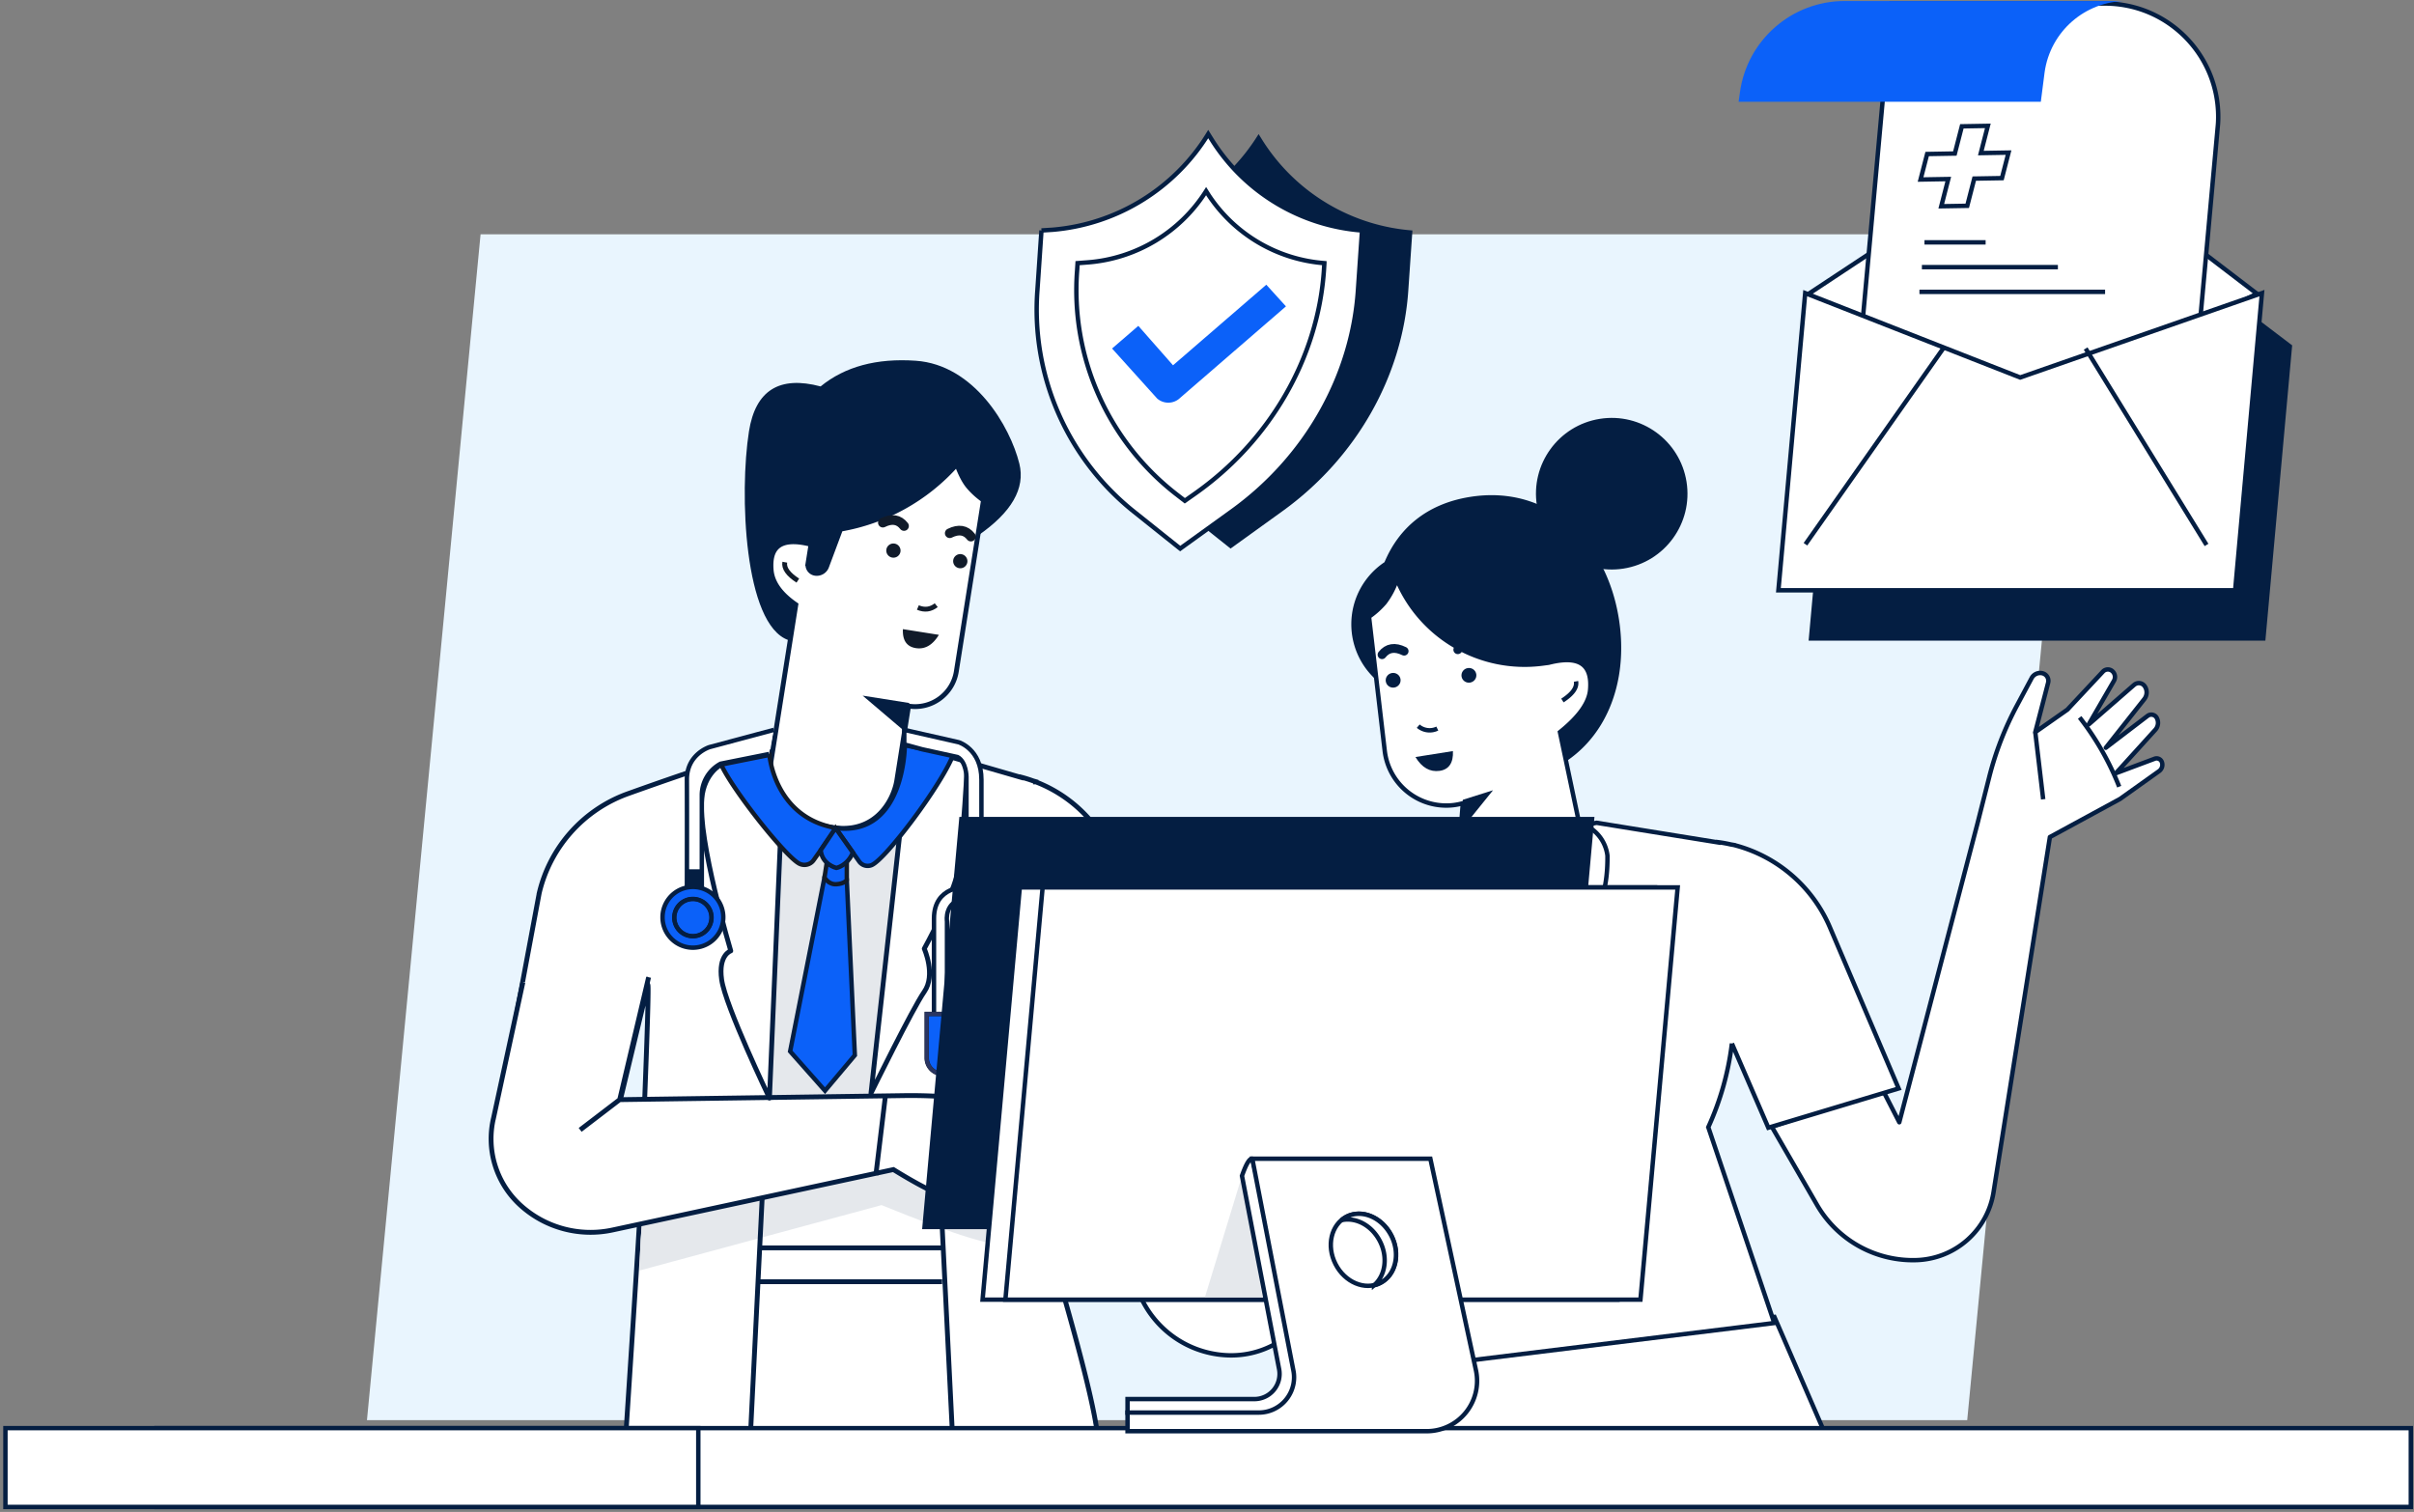<?xml version="1.0" encoding="utf-8"?>
<svg xmlns="http://www.w3.org/2000/svg" width="546" height="342">
  <rect width="100%" height="100%" fill="#808080" stroke="none"/>
  <g fill="none" fill-rule="evenodd">
    <path fill="#E9F5FE" d="M108.697 53h361.946l-25.697 268.235H83z"/>
    <path fill="#041E42" d="M246.95 52.132l-.91 13.443a58.443 58.443 0 0 0 21.702 50.058l10.583 8.453 11.734-8.453c16.668-12.008 27.194-30.486 28.482-50.058l.922-13.443a44.066 44.066 0 0 1-33.847-20.29l-.945-1.515a45.832 45.832 0 0 1-35.214 21.645l-2.506.16z"/>
    <path fill="#FFF" stroke="#041E42" d="M235.558 52.132l-.911 13.443a58.443 58.443 0 0 0 21.702 50.058l10.584 8.453 11.734-8.453c16.667-12.008 27.194-30.486 28.481-50.058l.923-13.443a44.066 44.066 0 0 1-33.847-20.29l-.946-1.515a45.832 45.832 0 0 1-35.213 21.645l-2.507.16z"/>
    <path fill="#FFF" stroke="#041E42" d="M243.727 59.525l-.103 1.63a58.42 58.42 0 0 0 22.398 50.604l1.959 1.516 2.165-1.516c17.088-11.973 27.945-30.759 29.3-50.605l.103-1.629A34.496 34.496 0 0 1 273.347 44.1l-.547-.866a34.85 34.85 0 0 1-26.67 16.109l-2.403.182z"/>
    <path fill="#0B61F9" d="M257.466 73.709l-5.936 5.126 10.174 11.29a3.84 3.84 0 0 0 5.229-.136L290.857 69.3l-4.443-4.899-21.099 18.228-7.85-8.92z"/>
    <g transform="translate(223.38 91.367)">
      <path fill="#FFF" stroke="#041E42" d="M91.72 217.789l-5.912 24.63a5.696 5.696 0 0 0 4.203 6.835 5.594 5.594 0 0 0 2.04.114l99.114-12.383-13.204-30.463-86.24 11.267z"/>
      <g stroke="#041E42">
        <path fill="#FFF" stroke-linejoin="round" d="M177.368 163.492l10.254 17.738a25.063 25.063 0 0 0 22.545 12.44 18.228 18.228 0 0 0 17.35-15.345l12.749-80.35 15.87-8.624 8.829-6.289a1.777 1.777 0 0 0 .638-2.016 1.265 1.265 0 0 0-1.618-.798l-8.795 3.293 8.909-9.82c.672-.734.809-1.811.342-2.69a1.401 1.401 0 0 0-1.903-.58l-.194.125-9.433 7.2 8.716-11.017a2.45 2.45 0 0 0 .09-2.893 1.606 1.606 0 0 0-2.278-.41l-.136.102-10.254 8.932 5.697-9.843a1.754 1.754 0 0 0-.365-2.21 1.527 1.527 0 0 0-2.108.102l-8.065 8.624-7.246 5.081 2.905-11.187a1.754 1.754 0 0 0-1.242-2.119 2.187 2.187 0 0 0-2.483 1.07l-3.315 6.198a71.157 71.157 0 0 0-6.278 16.189l-2.665 10.527-17.681 67.568-3.806-7.428-25.029 8.43z"/>
        <path d="M236.962 74.245l1.788 15.186M246.999 70.918a62.977 62.977 0 0 1 8.943 15.664"/>
      </g>
      <path fill="#FFF" stroke="#041E42" d="M54.25 172.982l-1.4 10.071-16.292-54.319-3.019-18.991a2.894 2.894 0 0 0-3.064-2.438 2.654 2.654 0 0 0-2.472 2.837l.831 11.768-13.431-16.45a2.278 2.278 0 0 0-2.769-.547 1.88 1.88 0 0 0-.763 2.506l5.024 9.706-9.114-9.888a1.96 1.96 0 0 0-2.404-.388 1.378 1.378 0 0 0-.535 1.869l.08.136 8.988 12.532-10.868-9.023a1.401 1.401 0 0 0-1.971.194 1.07 1.07 0 0 0-.217.365 3.007 3.007 0 0 0 .559 3.178l9.011 9.934-6.562-3.121a1.697 1.697 0 0 0-2.278.786c-.422.86-.14 1.9.66 2.426l19.105 12.532 11.689 58.432a22.568 22.568 0 0 0 21.315 18.114c10.211.368 19.135-6.836 20.928-16.895l4.466-25.064-25.496-.262z"/>
      <path fill="#FFF" stroke="#041E42" d="M83.94 159.118l-1.835 15.95c-9.868 1.999-20.037 1.999-29.905 0l3.77-34.941a32.913 32.913 0 0 1 17.625-25.713c17.468-8.803 27.437-13.36 29.905-13.671 2.468-.311 13.884-2.309 34.246-5.992l27.512 4.443v-.057c.957.125 1.891.296 2.826.512l.672.114a32.343 32.343 0 0 1 21.793 18.718l15.505 36.365-29.472 8.874-8.236-19.036a64.367 64.367 0 0 1-5.343 18.922l14.924 44.294-86.503 10.63 2.073-46.39c-3.653-1.808-5.931-3.525-6.835-5.15a22.466 22.466 0 0 1-2.723-7.872z"/>
      <path fill="#111B2A" d="M84.133 156.976c2.278 4.944 4.557 8.282 6.835 10.014 2.279 1.732 5.8 2.783 10.561 3.156l-1.937 46.617-8.635 1.971 2.802-46.993c-3.417-1.208-5.696-2.792-6.983-4.774-1.287-1.982-2.165-5.297-2.643-9.991z"/>
      <path fill="#FFF" stroke="#041E42" d="M109.937 97.075l20.506-2.518a8.75 8.75 0 0 1 9.752 7.621c.16 13.163-5.624 20.461-17.35 21.897-11.727 1.435-18.563-4.314-20.507-17.248a8.75 8.75 0 0 1 7.599-9.752z"/>
      <path fill="#041E42" d="M89.772 35.795a16.884 16.884 0 0 0-.501 27.74c4.17 14.446 14.457 24.198 30.042 21.726 17.726-2.803 26.282-18.9 23.468-36.638s-15.95-30.395-33.642-27.593c-9.843 1.561-16.166 7.11-19.367 14.765z"/>
      <ellipse cx="141.16" cy="20.31" fill="#041E42" fill-rule="nonzero" rx="17.134" ry="17.146" transform="rotate(-9.01 141.16 20.31)"/>
      <path fill="#FFF" stroke="#041E42" d="M86.263 48.133l3.555 30.326a14.013 14.013 0 0 0 15.55 12.293 14.81 14.81 0 0 0 2.12-.422c-.76 8.97-.916 14.924-.468 17.864.707 4.42 2.153 12.998 15.334 11.119 8.81-1.261 13.216-6.604 13.216-16.03l-6.118-29.039c4.352-3.486 6.63-6.717 6.835-9.695.342-4.454-1.241-8.088-9.398-6.003l-1.288.17c-14.056 1.87-27.612-5.947-33.038-19.048a17.977 17.977 0 0 1-2.745 5.252 18.832 18.832 0 0 1-3.555 3.213z"/>
      <path stroke="#041E42" d="M133.086 62.76c.25 1.402-.775 2.837-3.076 4.33M101.711 73.435a3.999 3.999 0 0 1-4.317-.546"/>
      <path fill="#041E42" d="M105.243 78.528l-8.476 1.344c1.47 2.427 3.292 3.418 5.434 3.133 2.142-.285 3.167-1.834 3.042-4.477z"/>
      <ellipse cx="108.859" cy="61.393" fill="#041E42" fill-rule="nonzero" rx="1.686" ry="1.663" transform="rotate(-9 108.859 61.393)"/>
      <path stroke="#041E42" stroke-linecap="round" stroke-width="2" d="M111.338 54.797c-2.111-1.032-3.775-.767-4.99.798"/>
      <ellipse cx="91.723" cy="62.511" fill="#041E42" fill-rule="nonzero" rx="1.686" ry="1.663" transform="rotate(-9 91.723 62.51)"/>
      <path stroke="#041E42" stroke-linecap="round" stroke-width="2" d="M94.204 55.925c-2.096-1.033-3.76-.767-4.99.798"/>
      <path fill="#041E42" d="M107.487 89.544l6.824-2.153-7.154 8.863z"/>
    </g>
    <path stroke="#041E42" stroke-width="1.093" d="M263.689 233.076l-3.72 17.984"/>
    <path fill="#FFF" d="M239.636 253.848l-11.001-34.36c-.577 2.296 1.505 19.878 6.244 52.748.817 5.662 16.224 54.953 12.924 59.626l-11.447-2.577h-95.115s3.369-51.133 3.598-56.593c1.366-32.591 1.936-49.218 1.711-49.878l-6.403 26.661c-9.666.749-16.885-1.3-26.238-4.373l8.05-43.063a31.591 31.591 0 0 1 19.828-22.418c17.717-6.337 27.758-9.505 30.123-9.505 2.365 0 13.491-.567 33.376-1.699l25.728 7.446.014-.058c.894.237 1.772.513 2.632.824l.627.182-.007.05a30.994 30.994 0 0 1 18.599 20.284l10.54 36.416"/>
    <path stroke="#041E42" stroke-width="1.093" d="M239.636 253.848l-11.001-34.36c-.577 2.296 1.505 19.878 6.244 52.748.817 5.662 16.484 53.469 13.183 58.142l-11.706-1.093h-95.115s3.369-51.133 3.598-56.593c1.366-32.591 1.936-49.218 1.711-49.878l-6.403 26.661c-9.666.749-16.885-1.3-26.238-4.373l8.05-43.063a31.591 31.591 0 0 1 19.828-22.418c17.717-6.337 27.758-9.505 30.123-9.505 2.365 0 13.491-.567 33.376-1.699l25.728 7.446.014-.058c.894.237 1.772.513 2.632.824l.627.182-.007.05a30.994 30.994 0 0 1 18.599 20.284l10.54 36.416"/>
    <path fill="#E5E8EC" d="M144.633 287.394l54.754-14.798c17.825 7.251 26.97 9.975 27.437 8.172.467-1.804-14.109-19.782-30.324-33.268l7-58-27-5-2 63-28.558 21.08-1.07 11.835-.24 6.979z"/>
    <path fill="#FFF" d="M118.282 222.143l-6.634 30.672a20.3 20.3 0 0 0 6.105 19.846 23.568 23.568 0 0 0 20.769 5.566l63.551-13.673c7.864 4.851 12.964 7.105 15.301 6.757 3.086-.459 6.237-3.751 9.45-9.875l10.285 6.34c.942.581 2.14.542 3.043-.098a1.556 1.556 0 0 0 .206-2.36c-7.358-7.445-12.962-12.4-16.813-14.867-2.801-1.794-8.909-2.673-18.324-2.634l-65.059.924 6.545-27.692"/>
    <path stroke="#041E42" stroke-width="1.093" d="M118.282 222.143l-6.634 30.672a20.3 20.3 0 0 0 6.105 19.846 23.568 23.568 0 0 0 20.769 5.566l63.551-13.673c7.864 4.851 12.965 7.105 15.301 6.757 3.086-.459 6.237-3.751 9.45-9.875l10.285 6.34c.942.581 2.14.542 3.043-.098a1.556 1.556 0 0 0 .206-2.36c-7.358-7.445-12.962-12.4-16.813-14.867-2.801-1.794-8.909-2.673-18.324-2.634l-65.059.924 6.545-27.692M140.162 248.741l-8.942 6.838M200.292 247.648l-2.201 18.226"/>
    <path fill="#041E42" d="M221.168 121.173c7.643-5.274 10.773-10.705 9.389-16.294-2.077-8.384-10.168-22.364-23.441-23.281-8.848-.61-16.019 1.327-21.51 5.811-9.336-2.483-14.737.902-16.203 10.155-2.197 13.88-1.143 43.721 8.92 47.228 6.708 2.34 20.99-5.534 42.845-23.619z"/>
    <path fill="#FFF" d="M222.441 113.137l-6.134 38.727c-.816 5.153-5.655 8.668-10.808 7.852l-2.659 16.788c-.671 4.243-4.588 12.272-14.708 10.668-10.119-1.603-14.603-9.508-13.707-15.168l5.58-35.226c-3.502-2.402-5.363-5.03-5.585-7.884-.333-4.281 1.185-7.765 9.017-5.761l-.686 4.323a1.94 1.94 0 0 0 1.613 2.219 2.373 2.373 0 0 0 2.594-1.513l3.163-8.467a45.324 45.324 0 0 0 26.128-14.493l.171-.192c.827 2.259 1.709 3.942 2.639 5.05.933 1.108 2.059 2.133 3.382 3.077z"/>
    <path stroke="#041E42" stroke-width="1.093" d="M222.441 113.137l-6.134 38.727c-.816 5.153-5.655 8.668-10.808 7.852l-2.659 16.788c-.671 4.243-4.588 12.272-14.708 10.668-10.119-1.603-14.603-9.508-13.707-15.168l5.58-35.226c-3.502-2.402-5.363-5.03-5.585-7.884-.333-4.281 1.185-7.765 9.017-5.761l-.686 4.323a1.94 1.94 0 0 0 1.613 2.219 2.373 2.373 0 0 0 2.594-1.513l3.163-8.467a45.324 45.324 0 0 0 26.128-14.493l.171-.192c.827 2.259 1.709 3.942 2.639 5.05.933 1.108 2.059 2.133 3.382 3.077z"/>
    <path stroke="#111B2A" stroke-width="1.093" d="M207.605 137.419c1.521.642 2.904.465 4.151-.529"/>
    <path fill="#111B2A" d="M204.22 142.311l8.136 1.289c-1.416 2.328-3.155 3.33-5.218 3.003-2.062-.327-3.034-1.758-2.918-4.292zM202.324 122.962c.881.139 1.482.96 1.344 1.833a1.608 1.608 0 0 1-1.845 1.33 1.608 1.608 0 0 1-1.343-1.835 1.607 1.607 0 0 1 1.844-1.328z"/>
    <path stroke="#111B2A" stroke-linecap="round" stroke-width="2.187" d="M199.687 118.222c2.02-.997 3.616-.744 4.787.759"/>
    <path fill="#111B2A" d="M217.449 125.357c.881.14 1.482.96 1.343 1.834a1.606 1.606 0 0 1-1.844 1.329 1.608 1.608 0 0 1-1.344-1.834 1.608 1.608 0 0 1 1.845-1.329z"/>
    <path stroke="#111B2A" stroke-linecap="round" stroke-width="2.187" d="M214.811 120.617c2.02-.997 3.617-.743 4.789.759"/>
    <path fill="#041E42" d="M205.659 159.021l-10.541-1.669 9.522 8.095z"/>
    <path stroke="#111B2A" stroke-width="1.093" d="M177.502 127.172c-.246 1.343.739 2.731 2.953 4.161"/>
    <path fill="#FFF" d="M148.347 329.173h88.64v-4.057h-88.64z"/>
    <path stroke="#041E42" stroke-linejoin="round" stroke-width="1.093" d="M218.864 171.852s-1.026 18.64-2.045 24.582c-1.018 5.944-7.768 18.161-7.768 18.161s2.661 5.942 0 9.739c-2.66 3.798-12.052 22.954-12.052 22.954l8.746-78.716 13.119 3.28zM176.841 182.238l-2.802 66.144s-9.981-20.789-10.82-26.8c-.785-5.612 2.067-6.493 2.067-6.493s-7.475-25.082-6.552-34.491c.563-5.751 4.372-7.653 4.372-7.653l13.735 9.293z"/>
    <path fill="#0B61F9" stroke="#111B2A" d="M163.106 172.945l10.933-2.187s1.094 14.213 15.128 16.543l-5.127 7.248a2.557 2.557 0 0 1-3.281.792c-3.206-1.697-15.053-16.667-17.653-22.396z"/>
    <path fill="#0B61F9" stroke="#041E42" d="M215.584 170.758l-10.933-2.186s0 20.772-15.669 18.729l5.355 7.571a2.347 2.347 0 0 0 2.812.813c3.118-1.283 15.659-17.889 18.435-24.927z"/>
    <path fill="#0B61F9" d="M186.486 198.471l-7.773 39.345 7.887 8.9 6.749-8.02-1.817-39.62z"/>
    <path stroke="#041E42" d="M186.486 198.471l-7.773 39.345 7.887 8.9 6.749-8.02-1.817-39.62z"/>
    <path fill="#6BC6DF" d="M187.005 195.124s.677-.78 2.163-.78c1.485 0 2.364.603 2.364.603v4.129s-.548.825-2.364.936c-1.816.11-2.682-1.541-2.682-1.541l.519-3.347z"/>
    <path fill="#0B61F9" stroke="#111B2A" d="M187.005 195.124s.677-.78 2.163-.78c1.485 0 2.364.603 2.364.603v4.129s-.548.825-2.364.936c-1.816.11-2.682-1.541-2.682-1.541l.519-3.347z"/>
    <path fill="#0B61F9" stroke="#111B2A" d="M185.628 192.305c.293 3.25 3.539 4.02 3.539 4.02s2.477-.441 3.742-3.473l-3.927-5.551-3.354 5.004z"/>
    <path stroke="#041E42" stroke-linejoin="round" stroke-width=".587" d="M185.628 192.305c.293 3.25 3.539 4.02 3.539 4.02s2.477-.441 3.742-3.473l-3.927-5.551-3.354 5.004z"/>
    <path fill="#FFF" d="M175.011 165.1l-14.516 3.89s-5.163 1.576-5.136 7.363c.042 8.625 0 26.932 0 26.932h3.379v-23.418a8.081 8.081 0 0 1 4.247-7.114l10.933-2.187"/>
    <path stroke="#041E42" d="M175.011 165.1l-14.516 3.89s-5.163 1.576-5.136 7.363c.042 8.625 0 26.932 0 26.932h3.379v-23.418a8.081 8.081 0 0 1 4.247-7.114l10.933-2.187"/>
    <path fill="#041E42" d="M155.36 196.632h3.379v4.292h-3.379v-3.932"/>
    <path fill="#FFF" d="M204.53 165.1l12.313 2.796s5.137 1.543 5.137 8.457v26.932h-3.381v-27.599s-.053-3.391-2.021-4.446l-7.983-1.747-4.065-1.113v-3.28z"/>
    <path stroke="#041E42" d="M204.53 165.1l12.313 2.796s5.137 1.543 5.137 8.457v26.932h-3.381v-27.599s-.053-3.391-2.021-4.446l-7.983-1.747-4.065-1.113v-3.28z"/>
    <path fill="#FFF" d="M218.599 200.623s-7.349-.319-7.349 7.13v26.988h2.94v-26.349s-.746-4.71 4.409-5.214v-2.555z"/>
    <path stroke="#041E42" d="M218.599 200.623s-7.349-.319-7.349 7.13v26.988h2.94v-26.349s-.746-4.71 4.409-5.214v-2.555z"/>
    <path fill="#FFF" d="M221.979 200.623s7.35-.319 7.35 7.13v26.988h-2.94v-26.349s.745-4.71-4.41-5.214v-2.555z"/>
    <path stroke="#041E42" d="M221.979 200.623s7.35-.319 7.35 7.13v26.988h-2.94v-26.349s.745-4.71-4.41-5.214v-2.555z"/>
    <path fill="#0B61F9" stroke="#111B2A" d="M224.336 229.36v5.381h-1.738v8.189h5.086a3.633 3.633 0 0 0 3.632-3.632v-9.938h-6.98z"/>
    <path stroke="#2A3561" stroke-width=".892" d="M224.336 229.36v5.381h-1.738v8.189h5.086a3.633 3.633 0 0 0 3.632-3.632v-9.938h-6.98z"/>
    <path fill="#0B61F9" stroke="#111B2A" d="M216.588 229.36v5.381h1.754v8.189h-5.102a3.633 3.633 0 0 1-3.632-3.632v-9.938h6.98z"/>
    <path stroke="#2A3561" stroke-width=".892" d="M216.588 229.36v5.381h1.754v8.189h-5.102a3.633 3.633 0 0 1-3.632-3.632v-9.938h6.98z"/>
    <path fill="#6BC6DF" d="M163.592 207.492a6.87 6.87 0 1 1-13.74 0 6.87 6.87 0 0 1 13.74 0z"/>
    <path fill="#0B61F9" stroke="#041E42" d="M163.592 207.492a6.87 6.87 0 1 1-13.74 0 6.87 6.87 0 0 1 13.74 0z"/>
    <path fill="#0B61F9" stroke="#111B2A" d="M160.93 207.492a4.209 4.209 0 1 1-8.417-.001 4.209 4.209 0 0 1 8.417.001z"/>
    <path stroke="#041E42" stroke-width=".892" d="M160.93 207.492a4.209 4.209 0 1 1-8.417-.001 4.209 4.209 0 0 1 8.417.001z"/>
    <path stroke="#041E42" stroke-width="1.093" d="M172.399 270.794l-2.733 55.211M212.767 270.794l2.733 55.211M171.853 282.273h41.357M171.306 289.926h41.78"/>
    <g fill="#FFF" fill-rule="nonzero" stroke="#041E42">
      <path d="M35.405 323.043h509.878v17.829H35.405z"/>
      <path d="M1.228 323.043h156.714v17.829H1.228z"/>
    </g>
    <g>
      <path fill="#041E42" d="M518.443 78.118l-6.06 66.793H409.075l6.06-66.793 37.823-24.915a29.62 29.62 0 0 1 34.178 1.139l31.306 23.776z"/>
      <path fill="#FFF" stroke="#041E42" d="M408.973 66.532l44.533 28.731 56.962-28.822-30.611-23.39a29.062 29.062 0 0 0-33.63-1.138l-37.254 24.619z"/>
      <path fill="#FFF" stroke="#041E42" d="M427.816.797l-9 99.114h76.33l6.46-71.202a22.3 22.3 0 0 0 .113-2.279c0-14.156-11.476-25.633-25.633-25.633h-48.27z"/>
      <path stroke="#041E42" d="M454.292 34.518l-6.265.108 1.586-6.156-5.878.102-1.586 6.156-6.266.11-1.488 5.77 6.267-.108-1.585 6.155 5.878-.101 1.585-6.156 6.265-.108z"/>
      <g stroke="#041E42">
        <path d="M435.278 54.82h13.831M434.697 60.425h30.76M434.14 66.02h41.991"/>
      </g>
      <path fill="#0B61F9" d="M417.233.228h63.729c-9.336.003-17.238 6.894-18.513 16.143l-.854 6.642H393.24l.296-2.12C395.164 9.054 405.28.23 417.233.229z"/>
      <path fill="#FFF" stroke="#041E42" d="M408.302 66.304l48.623 19.082 54.683-19.082-6.061 67.215H402.24z"/>
      <path stroke="#041E42" d="M471.735 78.836l27.34 44.43M439.506 78.836l-31.147 44.27"/>
    </g>
    <g transform="translate(208.57 184.785)">
      <path fill="#041E42" d="M8.419 0h143.647l-8.431 93.247H0z"/>
      <path fill="#FFF" stroke="#041E42" d="M22.09 15.949h143.647l-8.431 93.247H13.671z"/>
      <path fill="#FFF" stroke="#041E42" d="M27.251 15.949h143.635l-8.419 93.247H18.832z"/>
      <path fill="#E5E8EC" d="M72.342 81.194l-8.374 27.433h13.01z"/>
      <path fill="#FFF" stroke="#041E42" d="M74.677 77.32c-.604-.114-1.378 1.14-2.335 3.874l8.396 43.712a5.696 5.696 0 0 1-5.594 6.779H46.458v3.087l41.845 1.709c-8.681-38.05-13.223-57.77-13.626-59.16z"/>
      <path fill="#FFF" stroke="#041E42" d="M74.677 77.32h40.272l10.31 47.848a11.392 11.392 0 0 1-11.141 13.785h-67.66v-4.215h29.689a7.975 7.975 0 0 0 7.975-7.975 7.587 7.587 0 0 0-.149-1.515L74.677 77.32z"/>
      <ellipse cx="99.82" cy="97.92" fill="#FFF" fill-rule="nonzero" stroke="#041E42" rx="7.097" ry="8.408" transform="rotate(-27 99.82 97.92)"/>
      <path fill="#FFF" stroke="#041E42" d="M102.213 105.95c2.54-2.165 3.19-6.312 1.344-9.946-1.846-3.634-5.491-5.526-8.715-4.785a7.03 7.03 0 0 1 1.139-.786c3.486-1.777 7.975.125 10.116 4.272 2.142 4.147.98 8.954-2.506 10.732a5.548 5.548 0 0 1-1.378.512z"/>
    </g>
  </g>
</svg>